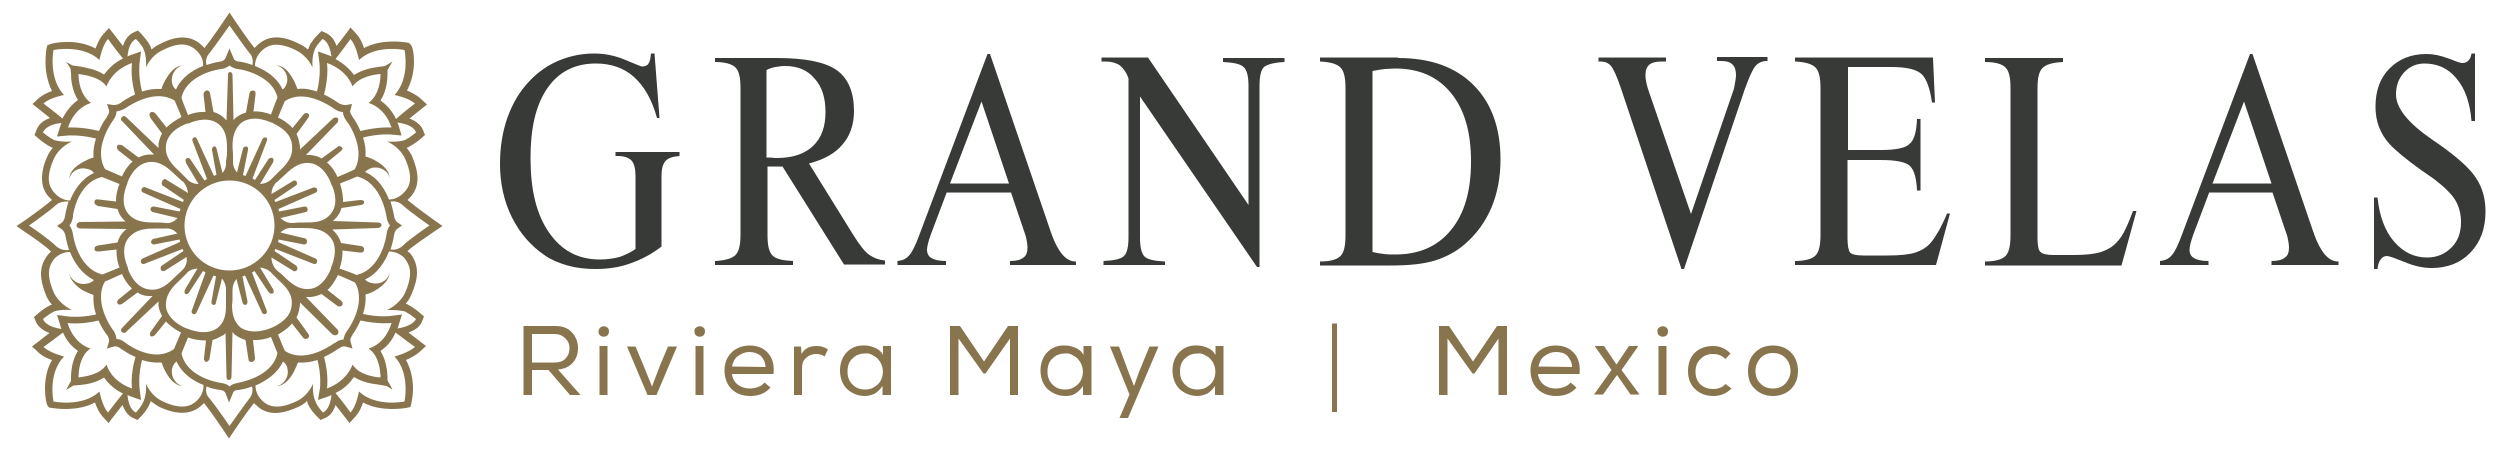 <?xml version="1.0" encoding="utf-8"?>
<!-- Generator: Adobe Illustrator 26.1.0, SVG Export Plug-In . SVG Version: 6.00 Build 0)  -->
<svg version="1.1" id="Layer_1" xmlns="http://www.w3.org/2000/svg" xmlns:xlink="http://www.w3.org/1999/xlink" x="0px" y="0px"
	 viewBox="0 0 500 90.9" style="enable-background:new 0 0 500 90.9;" xml:space="preserve">
<style type="text/css">
	.st0{fill:#373A36;}
	.st1{fill:#89754D;}
	.st2{fill:#89754D;stroke:#89754D;stroke-miterlimit:10;}
</style>
<g>
	<g>
		<g>
			<path class="st0" d="M127.1,49.8V35.1c0-1.4-0.3-2.4-0.8-3c-0.6-0.6-1.5-0.9-2.8-0.9h-0.4v-0.8h12.8v0.8c-1.3,0.1-2.3,0.4-2.8,1
				c-0.5,0.6-0.8,1.5-0.8,2.9v14.2c-1.9,1.5-4,2.6-6.3,3.4c-2.2,0.8-4.5,1.1-6.9,1.1c-2,0-3.8-0.2-5.6-0.7c-1.7-0.5-3.2-1.1-4.5-2
				c-2.8-1.9-5-4.4-6.6-7.6c-1.6-3.2-2.4-6.8-2.4-10.7c0-3.4,0.5-6.5,1.5-9.3c1-2.8,2.4-5.2,4.4-7.3c1.7-1.8,3.7-3.2,5.9-4.1
				c2.2-0.9,4.5-1.4,7-1.4c2.1,0,4.2,0.4,6.3,1.3c2.1,0.9,3.2,1.3,3.3,1.3c0.6,0,1.1-0.2,1.3-0.6c0.3-0.4,0.4-1.1,0.5-2h0.7l1,12.9
				h-0.5c-1-3.7-2.6-6.4-4.6-8.2c-2-1.8-4.6-2.7-7.6-2.7c-4.2,0-7.4,1.6-9.7,4.9c-2.3,3.3-3.4,7.9-3.4,14c0,6.4,1.2,11.3,3.7,14.9
				c2.5,3.6,5.8,5.4,10.2,5.4c1.4,0,2.7-0.2,3.9-0.5C125,51,126.1,50.5,127.1,49.8z"/>
			<path class="st0" d="M156.5,33.3h-3V47c0,2.1,0.3,3.4,1,4.1c0.7,0.7,2,1,4.1,1.1V53H143v-0.8c2-0.1,3.4-0.5,4.1-1.2
				c0.7-0.7,1-2.1,1-4.1V17.6c0-2.1-0.3-3.4-1-4.1c-0.7-0.7-2.1-1.1-4.1-1.1v-0.8h12.3c5.7,0,9.7,0.8,12,2.4
				c2.3,1.6,3.5,4.4,3.5,8.2c0,2.7-0.8,5-2.3,6.7c-1.5,1.8-3.7,3-6.7,3.8l8.8,14.2c1.3,2.1,2.4,3.5,3.3,4.1c0.9,0.6,1.9,1,3.1,1.1
				l0,0.8h-8.2L156.5,33.3z M153.4,31.5c0.1,0,0.4,0,0.6,0c0.7,0.1,1.2,0.1,1.4,0.1c3.1,0,5.5-0.8,7.2-2.4c1.7-1.6,2.5-3.9,2.5-6.8
				c0-2.8-0.7-5.1-2.2-6.7c-1.4-1.7-3.4-2.5-5.9-2.5c-0.7,0-1.3,0.1-1.9,0.2c-0.6,0.1-1.2,0.3-1.8,0.6V31.5z"/>
			<path class="st0" d="M189.3,38.6l-3.1,8.2c-0.3,0.8-0.5,1.5-0.6,1.9c-0.1,0.5-0.2,0.9-0.2,1.2c0,0.8,0.3,1.4,0.9,1.7
				c0.6,0.4,1.6,0.6,2.9,0.6V53h-9.7v-0.8c1-0.1,1.7-0.4,2.3-1.1c0.6-0.6,1.3-2,2.1-4.2l13.6-36.1h0.5l12.2,35.7
				c0,0,0.1,0.1,0.1,0.3c1.3,3.6,2.9,5.5,4.8,5.5h0.1V53H202v-0.8c1.2,0,2.1-0.2,2.7-0.7c0.6-0.4,0.8-1.1,0.8-2.1
				c0-0.4-0.1-0.9-0.2-1.5c-0.1-0.6-0.3-1.2-0.6-2l-2.5-7.4H189.3z M190,36.7h11.8l-5.5-16.4L190,36.7z"/>
			<path class="st0" d="M228,19.3v28.2c0,1.9,0.3,3.2,0.9,3.8c0.6,0.6,2,0.9,4.1,1V53h-12.3v-0.8c2.1-0.1,3.5-0.4,4.1-1
				c0.6-0.6,0.9-1.8,0.9-3.8V15.7c-0.4-1.2-1-2-1.7-2.6c-0.7-0.5-1.7-0.8-2.9-0.8c-0.1,0-0.3,0-0.4,0c-0.2,0-0.3,0-0.4,0v-0.8h9.3
				L249.7,41V17.2c0-1.9-0.3-3.2-1-3.8c-0.6-0.6-2-0.9-4.1-1v-0.8h12.3v0.8c-2.1,0.1-3.5,0.5-4.1,1c-0.6,0.6-0.9,1.8-0.9,3.8v36.2
				h-0.5L228,19.3z"/>
			<path class="st0" d="M279.6,11.6c6.5,0,11.5,1.8,15.1,5.4c3.6,3.6,5.4,8.6,5.4,14.9c0,3.5-0.6,6.7-1.8,9.6
				c-1.2,2.8-2.9,5.2-5.3,7.3c-1.7,1.5-3.8,2.6-6,3.3c-2.3,0.7-5.2,1-8.8,1H264v-0.8c2.1,0,3.4-0.4,4.1-1.1c0.7-0.7,1-2.1,1-4.1
				V17.6c0-2-0.3-3.4-1-4.1c-0.7-0.7-2-1.1-4.1-1.2v-0.8H279.6z M274.5,14.2v36.2c0.8,0.2,1.5,0.3,2.3,0.4c0.7,0.1,1.5,0.1,2.2,0.1
				c4.8,0,8.5-1.6,11.2-4.9c2.7-3.3,4-7.8,4-13.7s-1.3-10.4-4-13.7c-2.7-3.3-6.4-4.9-11.2-4.9c-0.6,0-1.3,0.1-2,0.1
				C276.2,13.9,275.4,14,274.5,14.2z"/>
		</g>
	</g>
	<g>
		<g>
			<path class="st0" d="M336.8,53.8h-0.5l-12.1-36.1c-0.8-2.4-1.5-3.9-2-4.5c-0.5-0.6-1.2-0.9-2.1-0.9h-0.4v-0.8h13.5v0.8h-0.8
				c-1.2,0-2,0.2-2.5,0.6c-0.5,0.4-0.8,1.1-0.8,2c0,0.4,0,0.8,0.1,1.3c0.1,0.5,0.2,1,0.4,1.6l8.6,25l8.4-24.5
				c0.2-0.5,0.3-1.1,0.4-1.7c0.1-0.6,0.2-1.1,0.2-1.5c0-1-0.2-1.7-0.7-2.2c-0.5-0.5-1.2-0.7-2.3-0.7c-0.1,0-0.2,0-0.4,0
				c-0.2,0-0.3,0-0.4,0v-0.8h10.1v0.8h-0.1c-0.9,0-1.7,0.3-2.3,1c-0.6,0.7-1.3,2.3-2.2,4.8L336.8,53.8z"/>
			<path class="st0" d="M386.6,11.6l0.4,8.9h-0.6c-0.4-2.8-1.1-4.7-2-5.6c-1-1-3-1.5-6.2-1.5h-8.6V30h6.6c3,0,5-0.4,5.8-1.3
				c0.9-0.8,1.3-2.5,1.4-4.9h0.7v14.3h-0.7c-0.1-2.5-0.6-4.1-1.4-4.9c-0.8-0.8-2.8-1.2-5.9-1.2h-6.6v15.6c0,1.5,0.2,2.5,0.5,2.9
				c0.4,0.4,1.3,0.6,2.7,0.6h4.7c2.6,0,4.5-0.2,5.7-0.6c1.2-0.4,2.2-1,3-1.9c0.6-0.7,1.1-1.5,1.7-2.5c0.5-1,1.1-2.1,1.6-3.4h0.6
				L387.2,53H359v-0.8c2,0,3.4-0.4,4.1-1.1c0.7-0.7,1-2.1,1-4.1V17.6c0-2-0.3-3.4-1-4.1c-0.7-0.7-2-1.1-4.1-1.2v-0.8H386.6z"/>
			<path class="st0" d="M402.1,17.6c0-2.1-0.3-3.4-1-4.1c-0.7-0.7-2-1.1-4.1-1.1v-0.8h15.6v0.8c-2.1,0.1-3.4,0.5-4.1,1.2
				c-0.7,0.7-1,2-1,4.1v29.9c0,1.5,0.2,2.5,0.6,2.8c0.4,0.4,1.3,0.6,2.7,0.6h3.8c2.5,0,4.3-0.2,5.6-0.6c1.2-0.4,2.3-1,3.1-1.9
				c0.7-0.7,1.3-1.6,1.8-2.7c0.5-1,1-2.3,1.5-3.6h0.7l-3,10.9H397v-0.8c2,0,3.4-0.4,4.1-1.1c0.7-0.7,1-2.1,1-4.1V17.6z"/>
			<path class="st0" d="M441.8,38.6l-3.1,8.2c-0.3,0.8-0.5,1.5-0.6,1.9c-0.1,0.5-0.2,0.9-0.2,1.2c0,0.8,0.3,1.4,0.9,1.7
				c0.6,0.4,1.6,0.6,2.9,0.6V53H432v-0.8c1-0.1,1.7-0.4,2.3-1.1c0.6-0.6,1.3-2,2.1-4.2l13.6-36.1h0.5l12.2,35.7c0,0,0.1,0.1,0.1,0.3
				c1.3,3.6,2.9,5.5,4.8,5.5h0.1V53h-13.4v-0.8c1.2,0,2.1-0.2,2.7-0.7c0.6-0.4,0.8-1.1,0.8-2.1c0-0.4-0.1-0.9-0.2-1.5
				c-0.1-0.6-0.3-1.2-0.6-2l-2.5-7.4H441.8z M442.5,36.7h11.8l-5.5-16.4L442.5,36.7z"/>
			<path class="st0" d="M475.5,53.8l-0.7,0V39.5h0.7c0.4,3.8,1.5,6.7,3.3,8.8c1.8,2.1,4,3.2,6.6,3.2c2,0,3.6-0.7,4.9-2
				s1.9-3,1.9-5.1c0-1.6-0.4-3.1-1.1-4.3c-0.7-1.2-2.2-2.7-4.3-4.3c-0.6-0.4-1.4-1-2.6-1.8c-2.9-2.1-5-3.8-6.3-5.2
				c-0.9-1-1.6-2.1-2.1-3.4c-0.5-1.3-0.7-2.7-0.7-4.1c0-3.1,0.9-5.7,2.8-7.6c1.9-1.9,4.3-2.9,7.4-2.9c1.4,0,2.8,0.3,4.4,0.9
				c1.5,0.6,2.4,0.9,2.7,0.9c0.5,0,0.9-0.1,1.3-0.5c0.3-0.3,0.5-0.8,0.6-1.4h0.7v13.5h-0.7c-0.3-3.7-1.3-6.5-3-8.5
				c-1.6-2-3.8-3-6.4-3c-1.6,0-3,0.6-4.1,1.8c-1.1,1.2-1.6,2.7-1.6,4.4c0,2.7,2.4,5.7,7.2,9c0.7,0.5,1.2,0.8,1.6,1.1
				c3.5,2.5,6,4.7,7.2,6.6c1.3,1.9,1.9,4.2,1.9,6.7c0,3.4-1,6.1-3,8.2c-2,2.1-4.6,3.1-7.8,3.1c-1.7,0-3.5-0.4-5.4-1.2
				c-2-0.8-3.1-1.2-3.5-1.2c-0.5,0-0.9,0.2-1.2,0.6C475.7,52.4,475.6,53,475.5,53.8z"/>
		</g>
	</g>
</g>
<path class="st1" d="M86.7,46.4l1.8-1.2L86.8,44c0,0-3.8-2.7-5.3-4l0,0c0.1-0.1,0.3-0.3,0.4-0.4c1.1-1.1,1.6-2.4,1.6-3.9
	c0-1.3-0.4-2.8-1.1-4.5c-0.3-0.6-0.7-1.2-1.1-1.7c0.1,0,0.1,0,0.2,0l0.1,0l0.1-0.1c1.2-0.6,2.4-1.6,2.5-1.7l0.8-0.7l-0.4-1
	c-0.4-1-1.4-1.8-2.7-2.3l3.5-2.8L84,19.6c-0.7-0.6-1.7-1.1-2.6-1.5c1-1.9,1.4-4,1.4-5.8c0-1.7-0.3-3.1-0.7-3.4l-0.3-0.3l-0.4-0.1
	c-0.3,0-4.8-0.9-8.6,1.1c-0.3-1-0.8-2-1.5-2.8l-1.2-1.3L69,7l-1.7,2.2c-0.4-1.3-1.2-2.2-2.1-2.6l-0.9-0.4l-0.7,0.7
	c-0.2,0.2-1.4,1.4-1.8,2.5c0,0.1-0.1,0.3-0.2,0.5C61,9.4,60.4,9,59.7,8.7c-3.6-1.8-6.3-1.6-8.4,0.5c-0.1,0.1-0.3,0.3-0.4,0.4
	c-1.3-1.6-3.8-5.3-3.8-5.3l-1.2-1.8l-1.2,1.8c0,0-2.5,3.7-3.8,5.3c-0.1-0.1-0.3-0.3-0.4-0.4c-2.1-2.1-4.9-2.3-8.5-0.4
	c-0.7,0.3-1.2,0.7-1.7,1.1c-0.1-0.2-0.1-0.4-0.2-0.6c-0.4-1-1.6-2.2-1.8-2.5l-0.7-0.7l-0.9,0.4c-0.9,0.4-1.7,1.3-2.1,2.7l-2.8-3.6
	l-1.2,1.3c-0.7,0.8-1.1,1.8-1.5,2.8c-3.8-2.1-8.6-1.1-8.9-0.9L9.5,9L9.3,9.7c0,0.1-0.2,1.2-0.2,2.7c0,1.7,0.3,3.8,1.3,5.8
	c-0.9,0.3-1.9,0.8-2.6,1.4l-1.3,1.2l3.5,2.8c-1.4,0.5-2.3,1.3-2.7,2.4l-0.4,1l0.8,0.7c0.1,0.1,1.4,1.2,2.5,1.7l0.1,0.1l0.1,0
	c0.1,0,0.1,0,0.2,0c-0.4,0.5-0.8,1-1.1,1.7c-0.8,1.7-1.1,3.2-1.1,4.5c0,1.5,0.5,2.9,1.6,3.9c0.1,0.1,0.3,0.3,0.4,0.4l0,0
	c-1.5,1.3-5.3,4-5.3,4l-1.8,1.2L5,46.4c1.1,0.7,4,2.7,5.2,3.9v0c-0.1,0.1-0.2,0.2-0.3,0.3l-0.1,0.1l-0.1,0.1c-1,1.2-1.5,2.5-1.5,4
	c0,1.3,0.4,2.8,1.1,4.5c0.3,0.6,0.7,1.2,1.1,1.7c-0.1,0-0.2,0-0.3,0l-0.1,0L10.1,61c-1.2,0.6-2.4,1.6-2.5,1.7l-0.8,0.7l0.4,1
	c0.5,1.1,1.6,1.8,2.7,2.2l-3.5,2.7l1.3,1.2c0.7,0.7,1.8,1.2,2.7,1.5c-1.1,1.9-1.4,4-1.4,5.7c0,1.8,0.3,3.1,0.5,3.4l0.3,0.4l0.6,0.1
	c0.2,0,4.8,0.9,8.6-1.1c0.3,0.9,0.8,2,1.5,2.8l1.2,1.3l2.8-3.6c0.5,1.3,1.2,2.2,2.1,2.6l0.9,0.4l0.7-0.7c0.2-0.2,1.4-1.5,1.8-2.7
	c0.1-0.1,0.1-0.2,0.1-0.4c0.5,0.4,1.1,0.8,1.8,1.2c3.7,1.7,6.5,1.5,8.5-0.4c0.1-0.1,0.3-0.3,0.4-0.4c1.3,1.6,3.8,5.3,3.8,5.3
	l1.2,1.8l1.2-1.8c0,0,2.5-3.7,3.8-5.3c0.1,0.2,0.2,0.3,0.4,0.4c2,2,4.7,2.1,8.4,0.4c0.7-0.3,1.3-0.7,1.8-1.2c0,0.1,0.1,0.2,0.1,0.4
	c0.5,1.3,1.7,2.5,1.9,2.7l0.7,0.7l0.9-0.4c1-0.4,1.7-1.3,2.1-2.6l2.8,3.6l1.2-1.3c0.7-0.8,1.2-1.8,1.5-2.8c3.8,2,8.3,1.1,8.6,1.1
	l0.9-0.2l0.2-0.9c0-0.1,0.3-1.2,0.3-2.7c0-1.7-0.3-3.8-1.4-5.8c0.9-0.4,1.9-0.9,2.7-1.6l1.3-1.2l-3.5-2.7c1.4-0.5,2.3-1.2,2.7-2.2
	l0.4-1l-0.8-0.7c-0.1-0.1-1.4-1.2-2.5-1.7l-0.1-0.1l-0.1,0c-0.1,0-0.2,0-0.2,0c0.4-0.5,0.8-1,1.1-1.7c0.8-1.8,1.2-3.3,1.2-4.6
	c0-1.5-0.5-2.8-1.5-4l-0.1,0l0,0c-0.1-0.1-0.2-0.2-0.3-0.3l0,0C82.7,49.1,85.7,47.1,86.7,46.4 M83.2,26.5c0,0-1.2,1-2.2,1.5
	c-1.5,0.5-3.6,0.3-3.6,0.3s2.4,0.9,3.6,3.4c1.7,3.8,1,5.6-0.2,6.8c-1,1-2,1.4-3,1.4c-0.8-2-2.2-4.4-4.8-5.5c0.3-0.3,0.7-0.6,1.3-0.8
	c2-0.5,3.6,1,3.6,2c0,0,0.3-1.7-2.7-3.4c-0.6-0.4-1.4-0.7-2.1-0.9c0.1-1.4-0.1-2.7-0.5-3.8c3.2-0.8,5.5-0.6,5.5-0.6l2.2,0.2L79.7,25
	c-0.1-0.1-0.1-0.3-0.2-0.5C80.8,24.7,82.7,25.1,83.2,26.5 M76.1,75.5c-1.2-0.1-4.3-0.5-5.6-2.6c0,0-0.9,3.2-5.1,4.8
	c0,0,0.4-2.8-0.6-6.3c1.3-0.6,2.4-1.3,2.9-1.7l0.1,0l0,0c0.7-0.6,1.2-0.4,1.3-0.4l1.4,0.4l-0.4-1.4c0,0-0.2-0.5,0.4-1.3c0,0,0,0,0,0
	l0-0.1v0c0.4-0.5,1-1.5,1.6-2.8c3.6,0.8,6.2,0.5,6.2,0.5c-1.3,4.4-4.6,5.1-4.6,5.1C75.8,71.1,76.1,74.2,76.1,75.5 M26.4,77.7
	c-4.3-1.5-5.1-4.8-5.1-4.8c-1.3,2.1-4.4,2.4-5.6,2.6c0-1.4,0.3-4.4,2.4-5.8c0,0-3.2-0.7-4.6-5.1c0,0,2.6,0.4,6.2-0.5
	c0.6,1.4,1.3,2.4,1.7,2.9c0.5,0.6,0.4,1.3,0.4,1.3l-0.4,1.4l1.4-0.4c0,0,0.6-0.2,1.3,0.4l0,0l0,0c0.6,0.4,1.6,1.1,3,1.7
	C26,75,26.4,77.7,26.4,77.7 M15.7,14.8c1.2,0.2,4.2,0.5,5.6,2.5c0,0,0.9-3.2,5.1-4.7c0,0-0.4,2.6,0.6,6.3c-1.3,0.6-2.4,1.3-2.9,1.7
	l0,0l0,0c0,0,0,0,0,0c-0.7,0.5-1.5,0.4-1.5,0.4l-1.2-0.2l0.4,1.2c0,0,0.2,0.5-0.4,1.3c0,0,0,0,0,0l0,0.1v0c-0.4,0.5-1.1,1.5-1.6,2.8
	c-3.6-0.9-6.2-0.7-6.2-0.7c1.4-4.2,4.6-4.9,4.6-4.9C16,19,15.7,16.1,15.7,14.8 M45.2,32.2c0.1,1-0.2,1.8-0.7,2.4l-1.2-4.9
	c-0.1-0.5-0.4-0.4-0.5-0.4c-0.4,0.1-0.4,0.4-0.4,0.7l0.9,5c-0.2,0-0.4,0.1-0.5,0.2l-3.4-7.4c-0.2-0.4-0.4-0.4-0.6-0.3
	c-0.3,0.1-0.4,0.4-0.3,0.7l2.9,7.6c-0.2,0.1-0.3,0.2-0.5,0.3l-2.8-4.2c-0.2-0.3-0.5-0.4-0.8-0.2c-0.3,0.2-0.2,0.5-0.1,0.8l0,0.1h0
	l2.5,4.2c-1,0-1.8-0.4-2.4-1.1L36,34.4c-1.5-1.4-3.1-2.9-2.8-5.4c0.4-3.1,4.2-4.3,4.3-4.3h0.1l0.1,0c0,0,3.6-1.8,6,0.1
	c1.9,1.6,1.7,4,1.7,6.1L45.2,32.2L45.2,32.2z M32.5,37.1c0,0,2.3,1.5,4.3,2.9c-0.1,0.1-0.2,0.3-0.2,0.4l-7.7-3c0,0-0.4,0-0.6,0.4
	c-0.1,0.4,0.2,0.7,0.3,0.7l7.5,3.3C36,42,36,42.2,35.9,42.3l-5.1-1c-0.2,0-0.6,0-0.7,0.5c0,0.4,0.4,0.6,0.4,0.6l5,1.2
	c-0.7,0.8-1.5,1.1-2.4,1c-0.7-0.1-1.4-0.1-2.1-0.1c-2,0-4-0.1-5.4-1.8c-1.9-2.4-0.1-6-0.1-6.1l0-0.1l0,0c0-0.1,1.3-3.8,4.4-4.1
	c2.3-0.2,3.8,1.3,5.3,2.7l1.3,1.2l0-0.1c0.7,0.7,1,1.6,1.1,2.4l-4.4-2.7c-0.1-0.1-0.4-0.2-0.7,0.2C32.2,36.7,32.4,36.9,32.5,37.1
	 M36.5,54l-1.3,1.2c-1.5,1.5-3,3-5.3,2.7c-3.1-0.3-4.3-4.1-4.3-4.1l0-0.1l0-0.1c0,0-1.8-3.7,0.1-6c1.6-1.9,3.7-1.9,5.8-1.9l1.6,0h0
	c0.9-0.1,1.7,0.3,2.4,1l-4.9,1.1c-0.2,0.1-0.4,0.4-0.4,0.6c0,0.3,0.3,0.5,0.6,0.5l5.1-1c0.1,0.2,0.1,0.3,0.1,0.5l-7.5,3.3
	c0,0-0.5,0.3-0.3,0.8c0.2,0.4,0.6,0.3,0.6,0.3l7.7-3c0.1,0.1,0.1,0.3,0.2,0.4l-4.3,2.9c-0.2,0.1-0.4,0.5-0.2,0.9
	c0.2,0.3,0.7,0.2,0.7,0.2l4.4-2.8C37.5,52.3,37.2,53.3,36.5,54L36.5,54z M33.3,25.5l-2.2-2.8c-0.2-0.2-0.7-0.5-1-0.2
	c-0.4,0.3-0.1,0.9,0,1.1l0,0l2.3,3.1c-0.3,0.6-0.6,1.3-0.7,2.1c0,0.2,0,0.4,0,0.6c0,0.1,0,0.2,0,0.2l-6.5-6.2
	c-0.1-0.1-0.3-0.2-0.4-0.2c-0.1,0-0.3,0.1-0.4,0.2c-0.1,0.1-0.2,0.3-0.2,0.4c0,0.2,0,0.3,0.2,0.4l6.4,6.7c-0.4,0-0.7,0-1.1,0
	c-0.8,0.1-1.4,0.3-2,0.6l-3.2-2.4c-0.2-0.1-0.8-0.3-1,0c-0.3,0.4,0,0.8,0.2,1l2.8,2.2c-1.1,1-1.8,2.2-2.1,3
	c-1.8-0.8-3.3-1.4-3.4-1.5c-0.6-1-0.8-2.1-0.8-3.1c0-3,1.8-5.8,2.4-6.6l0,0v0c0.5-0.7,0.7-1.3,0.7-1.8c0.5-0.1,1.2-0.3,1.7-0.6l0,0
	c1-0.7,6-4,9.9-1.6c0.1,0.1,0.7,1.6,1.4,3.3C35.4,23.9,34.3,24.5,33.3,25.5 M20.4,35.4c0.2,0.1,1.7,0.7,3.5,1.4
	c-0.3,0.7-0.7,2-0.7,3.3c0,0.1,0,0.1,0,0.2l-3.4-0.4c-0.5-0.1-0.9,0-0.9,0.5c-0.1,0.5,0.5,0.7,0.7,0.8l3.9,0.6
	c0.2,0.7,0.5,1.3,1,1.9c0.2,0.2,0.4,0.4,0.6,0.6l-9,0.1l0,0c-0.5,0-0.8,0.3-0.8,0.7c0,0.3,0.3,0.6,0.8,0.6l9.2,0.1
	c-0.3,0.3-0.6,0.5-0.9,0.9c-0.5,0.6-0.7,1.2-0.9,1.8l-3.9,0.6h0h0l0,0c-0.4,0.1-0.7,0.2-0.7,0.7c0,0.5,0.5,0.5,0.9,0.5l3.5-0.4
	c0,0.2,0,0.3,0,0.4c0,1.3,0.3,2.5,0.6,3.2c-1.7,0.7-3.2,1.3-3.4,1.4c-5-1.2-5.9-7.9-5.9-8c-0.1-0.8-0.4-1.4-0.7-1.8
	c0.3-0.4,0.6-1,0.7-1.8C14.5,43.3,15.4,36.5,20.4,35.4 M25,68.5c-0.6-0.5-1.2-0.7-1.7-0.7c-0.1-0.5-0.2-1.2-0.7-1.8
	c-0.6-0.8-2.4-3.6-2.4-6.6c0-1.1,0.2-2.1,0.8-3.1c0.2-0.1,1.7-0.7,3.4-1.5c0.3,0.7,0.9,1.9,2,2.9l-2.6,2.1c-0.2,0.1-0.6,0.6-0.2,1
	c0.2,0.2,0.6,0.1,0.8,0l3.1-2.3c0.6,0.4,1.4,0.7,2.2,0.7c0.3,0,0.5,0,0.8,0l-6.1,6.4v0c-0.1,0.1-0.4,0.5,0,0.8
	c0.2,0.2,0.5,0.3,0.8,0l6.5-6.1c0,0.1,0,0.3,0,0.3c0,0.2,0,0.4,0,0.6c0.1,0.7,0.4,1.4,0.7,2l-2.3,3.2c0,0,0,0,0-0.1l0,0.1l0,0
	c-0.1,0.2-0.2,0.6,0,0.8c0.3,0.2,0.7,0,0.9-0.2l2.2-2.7c1,1.1,2.2,1.8,3,2.2c-0.7,1.7-1.3,3.1-1.4,3.3C31.1,72.5,26.3,69.5,25,68.5
	L25,68.5z M33.2,61.4c-0.2-2.5,1.3-4,2.8-5.4l1.2-1.2l0,0l0,0c0.6-0.8,1.4-1,2.3-1.1L37,57.9c-0.1,0.3-0.2,0.7,0.1,0.9
	c0.2,0.1,0.5,0,0.7-0.3l2.8-4.3c0.2,0.1,0.3,0.2,0.5,0.3L38.4,62c-0.2,0.4,0,0.7,0.2,0.8c0.3,0.1,0.6,0,0.7-0.3l3.4-7.4
	c0.2,0.1,0.4,0.1,0.5,0.2l-0.9,5c-0.1,0.4,0.1,0.6,0.4,0.7c0.3,0,0.5-0.2,0.5-0.5l1.2-4.8c0.4,0.5,0.8,1.3,0.8,2.2
	c0,0.1,0,0.2,0,0.3v0l0,1.3c0,0.5,0,1,0,1.5c0,1.7-0.2,3.4-1.7,4.6c-2.5,1.8-6,0.1-6.1,0.1h0l0,0C37.4,65.8,33.6,64.3,33.2,61.4
	 M36.9,45.1c0-4.9,4-9,9-9c5.1,0,9,4.1,9,9c0,4.9-4,9-9,9C40.9,54.1,36.9,50.1,36.9,45.1 M65.4,12.6c4.2,1.5,5.1,4.7,5.1,4.7
	c1.4-2,4.4-2.4,5.6-2.5c0,1.4-0.3,4.2-2.4,5.8c0,0,3.2,0.7,4.6,4.9c0,0-2.6-0.2-6.2,0.7c-0.6-1.3-1.2-2.4-1.6-2.8c0,0,0,0,0,0l0-0.1
	c0,0,0,0,0,0C69.9,22.5,70,22,70.1,22l0.3-1.2L69.2,21c0,0-0.7,0.1-1.5-0.4c-0.6-0.4-1.6-1.1-2.9-1.7C65.8,15.2,65.4,12.6,65.4,12.6
	 M66.9,21.8c0.6,0.4,1.2,0.6,1.7,0.6c0,0.5,0.2,1.1,0.7,1.8l0,0l0,0c0.6,0.7,2.4,3.6,2.4,6.6c0,1.1-0.2,2.1-0.8,3.1
	c-0.2,0.1-1.7,0.8-3.4,1.5c-0.3-0.7-1-2-2.1-2.9l2.9-2.4c0.3-0.3,0.2-0.6,0-0.7c-0.3-0.2-0.6-0.3-0.8,0l-3.2,2.3
	c-0.6-0.4-1.3-0.6-2.2-0.7c-0.3,0-0.6,0-0.9,0l6.3-6.5c0.1-0.1,0.3-0.7,0-0.9c-0.2-0.2-0.7-0.1-0.9,0.1L60,29.9c0-0.1,0-0.1,0-0.2
	c0-0.3,0-0.6-0.1-0.9c-0.1-0.7-0.3-1.4-0.6-2l2.4-3.3c0.2-0.4,0.2-0.6-0.1-0.8c-0.3-0.2-0.7-0.1-0.9,0.2v0l-2.2,2.7
	c-1-1.1-2.2-1.8-2.9-2.1c0.7-1.7,1.3-3.2,1.4-3.3C60.7,17.8,65.5,20.8,66.9,21.8 M54.3,51.5l4.4,2.7c0.1,0.1,0.5,0.1,0.7-0.2
	c0.2-0.4,0-0.8-0.2-0.9l-4.3-2.9c0.1-0.1,0.1-0.3,0.2-0.4l7.7,3c0,0,0.5,0.1,0.6-0.4c0.2-0.4-0.3-0.7-0.3-0.7l-7.5-3.3
	c0.1-0.2,0.1-0.4,0.1-0.5l5.1,1c0.4,0,0.6-0.2,0.6-0.6c0-0.2-0.1-0.5-0.3-0.6l-5-1.2c0.6-0.6,1.4-1,2.5-0.9l1.6,0
	c2.1,0,4.3,0,5.9,1.9c1.9,2.3,0.1,6,0.1,6l0,0.1l0,0.1c0,0-1.3,3.8-4.3,4.1c-2.3,0.2-3.9-1.3-5.3-2.7L55.3,54l0,0
	C54.7,53.4,54.3,52.5,54.3,51.5 M66.2,42.7c-1.4,1.8-3.4,1.8-5.4,1.8c-0.7,0-1.4,0-2.1,0.1c-1.1,0.1-2-0.4-2.6-1l5.1-1.2
	c0.2,0,0.4-0.3,0.3-0.7c-0.1-0.4-0.4-0.4-0.6-0.4l-5.1,1c0-0.2-0.1-0.4-0.1-0.5l7.5-3.3c0,0,0.4-0.3,0.2-0.7
	c-0.2-0.4-0.7-0.3-0.7-0.3l-7.6,2.9c-0.1-0.1-0.2-0.3-0.2-0.4c2.1-1.4,4.3-2.9,4.3-2.9c0.2-0.1,0.3-0.5,0.1-0.8
	c-0.2-0.3-0.6-0.2-0.7-0.1l-4.3,2.6c0-1,0.4-1.7,1-2.4l0,0.1l1.3-1.2c1.5-1.4,3-2.9,5.3-2.7c3,0.3,4.3,4,4.3,4.1l0,0l0,0.1
	C66.3,36.7,68.1,40.4,66.2,42.7 M58.4,29c0.3,2.5-1.2,4-2.7,5.4c0,0-1.2,1.2-1.2,1.2c-0.7,0.8-1.5,1.1-2.4,1.2c0,0,0,0-0.1,0
	l2.6-4.3c0.2-0.4,0.1-0.8-0.1-0.9c-0.3-0.1-0.6,0-0.8,0.2L51,36c-0.2-0.1-0.3-0.2-0.5-0.3l2.9-7.6c0.1-0.3,0-0.5-0.2-0.6
	c-0.3-0.1-0.6,0.1-0.7,0.3l-3.4,7.4c-0.2-0.1-0.4-0.1-0.5-0.2l1-5c0.1-0.5-0.1-0.7-0.4-0.7c-0.2,0-0.4,0-0.6,0.4l-1.2,4.8
	c-0.5-0.6-0.8-1.3-0.8-2.1c0-0.1,0-0.2,0-0.3v0l0-1.3c0-0.5-0.1-1-0.1-1.5c0-1.7,0.3-3.4,1.7-4.7c2.5-1.9,6-0.1,6-0.1l0.1,0h0.1
	C54.4,24.7,58.2,25.9,58.4,29 M46.5,59.6l0-1.3v0c0-0.1,0-0.2,0-0.3c0-0.9,0.3-1.6,0.8-2.2l1.2,4.7c0.1,0.3,0.3,0.5,0.6,0.5
	c0.3-0.1,0.4-0.4,0.4-0.7l-1-5c0.2-0.1,0.3-0.1,0.5-0.2l3.4,7.4c0.1,0.3,0.5,0.4,0.7,0.3c0.2-0.1,0.4-0.3,0.2-0.8l-2.9-7.5
	c0.2-0.1,0.4-0.2,0.5-0.3l2.8,4.2c0.3,0.3,0.5,0.4,0.8,0.3c0.3-0.1,0.3-0.5,0.1-0.9l-2.6-4.3c0.8,0.1,1.7,0.4,2.4,1.2l1.2,1.2
	c1.5,1.4,3.1,2.9,2.7,5.4c-0.3,2.9-4.1,4.3-4.1,4.3l0,0h0c0,0-3.6,1.6-6.1-0.1c-1.4-1.2-1.7-2.9-1.7-4.6
	C46.5,60.5,46.5,60,46.5,59.6 M58.4,64.7l2.2,2.8c0.1,0.2,0.5,0.4,0.9,0.2c0.5-0.3,0.3-0.8,0.1-1l-2.3-3.2c0.3-0.6,0.5-1.2,0.6-2
	c0.1-0.3,0.1-0.7,0.1-1l6.5,6.4c0.2,0.1,0.6,0.3,1,0c0.2-0.2,0.3-0.7,0-1l-6.3-6.5c0.3,0,0.6,0,1,0c0.8-0.1,1.4-0.3,2.1-0.6l3.2,2.4
	c0.1,0.1,0.6,0.2,0.9-0.1c0.3-0.4,0-0.8-0.1-0.9l-2.8-2.2c1.1-1,1.7-2.3,2.1-3c1.7,0.7,3.2,1.4,3.4,1.5c0.6,1,0.8,2.1,0.8,3.1
	c0,3-1.8,5.8-2.4,6.6l0,0l0,0c-0.5,0.7-0.6,1.2-0.7,1.7c-0.5,0-1.1,0.2-1.7,0.7h0l-0.1,0c0,0,0,0,0,0c-1.4,1-6.2,4-9.9,1.6
	c-0.1-0.1-0.7-1.6-1.4-3.3C56.3,66.5,57.5,65.8,58.4,64.7 M71.3,55c-0.1-0.1-1.7-0.7-3.4-1.3c0.3-0.8,0.6-2,0.6-3.3
	c0-0.1,0-0.2,0-0.3l3.4,0.4c0.5,0.1,0.9-0.1,0.9-0.5c0.1-0.5-0.3-0.8-0.7-0.8l-3.9-0.6c-0.2-0.7-0.5-1.3-1-1.9
	c-0.2-0.3-0.5-0.5-0.7-0.8l9.1-0.3c0.2,0,0.7-0.2,0.7-0.6c0-0.4-0.5-0.5-0.7-0.5l-9-0.3c0.2-0.2,0.4-0.4,0.7-0.7
	c0.5-0.6,0.8-1.2,1-1.9l3.9-0.6c0.5-0.1,0.7-0.3,0.6-0.7C72.8,40.1,72.4,40,72,40l-3.4,0.4c0-0.1,0-0.2,0-0.4c0-1.3-0.4-2.6-0.6-3.3
	c1.7-0.7,3.3-1.3,3.4-1.4c5,1.2,5.9,8,5.9,8c0.1,0.8,0.4,1.4,0.7,1.8c-0.3,0.4-0.6,0.9-0.7,1.8C77.3,47,76.4,53.8,71.3,55 M74,32.2
	l0.1,0L74,32.2C74.1,32.2,74.1,32.2,74,32.2 M70.1,7.8c1.2,1.4,1.7,4.2,1.7,4.2c3.4-3.2,9.1-2,9.1-2s1.2,5.6-2,9
	c0,0,2.7,0.5,4.1,1.7c0,0-2.5,1.9-3.8,3.1c-0.9-1.9-2.1-3-3.1-3.7c1.3-2,1.4-4.4,1.4-5.3V14c0.6-1,1-1.7,1-1.7s-0.6,0.4-1.5,0.9
	l-1.4,0.2c-1,0.1-3.1,0.5-4.8,1.6c-0.7-1-1.9-2.2-3.7-3.2C68.3,10.3,70.1,7.8,70.1,7.8 M52.3,10.2c1.2-1.2,3.1-2,6.8-0.2
	c2.5,1.2,3.4,3.5,3.4,3.5s-0.2-2.2,0.5-3.7c0.3-0.8,1.5-2,1.5-2c1.2,0.5,1.6,2.3,1.8,3.5c-0.1-0.1-0.3-0.1-0.4-0.2l-2.3-0.8l0.3,2.4
	c0,0,0.3,2.4-0.5,5.6c-1.2-0.4-2.5-0.7-3.9-0.5c-0.3-0.8-0.6-1.5-0.9-2c-1.7-3.1-3.4-2.7-3.4-2.7c1,0,2.6,1.5,2.2,3.4
	c-0.2,0.7-0.5,1.2-0.9,1.4c-1.1-2.5-3.5-3.9-5.5-4.7C51,12.2,51.3,11.2,52.3,10.2 M42,10.5c1.3-1.7,3.9-5.4,3.9-5.4s2.6,3.7,3.9,5.4
	c0.8,0.8,0.8,1.6,0.7,2.5c-1.6-0.6-2.8-0.7-2.8-0.7c-0.8-0.1-1-0.6-1-0.7l-0.8-1.9l-0.8,1.9c0,0.1-0.3,0.6-1,0.7l0,0
	c0,0-1.3,0.2-2.8,0.7C41.1,12.2,41.2,11.3,42,10.5 M44.3,13.8L44.3,13.8c0.7-0.1,1.2-0.4,1.6-0.7c0.4,0.3,0.9,0.6,1.6,0.7
	c1.9,0.2,7.1,1.7,8,5.7c-0.1,0.2-0.7,1.7-1.3,3.4c-0.8-0.3-2.1-0.7-3.5-0.6l0.4-3.4c0.1-0.7-0.3-0.8-0.6-0.8c-0.3,0-0.6,0.3-0.6,0.6
	l0-0.1l-0.7,3.9c-0.7,0.2-1.3,0.5-2,1l0,0l0,0c-0.2,0.2-0.4,0.4-0.5,0.5l-0.2-9c0-0.3-0.2-0.6-0.5-0.6c-0.3,0-0.4,0.3-0.4,0.6
	l-0.3,9.1c-0.2-0.2-0.4-0.5-0.7-0.7l0,0l0,0c-0.6-0.5-1.2-0.8-1.9-1L42,18.6c-0.1-0.4-0.5-0.6-0.7-0.5c-0.4,0.1-0.6,0.5-0.6,0.8v0
	l0.4,3.5c-1.4-0.1-2.8,0.3-3.5,0.6c-0.7-1.7-1.3-3.3-1.3-3.5C37.2,15.5,42.3,14,44.3,13.8 M27.2,7.8c0,0,1.2,1.2,1.5,2
	c0.7,1.5,0.5,3.7,0.5,3.7s0.9-2.4,3.4-3.5c3.7-1.9,5.6-1,6.8,0.2c1,1,1.3,2.1,1.2,3c-2,0.8-4.3,2.2-5.4,4.7
	c-0.4-0.3-0.7-0.7-0.8-1.4c-0.3-1.9,1.2-3.4,2.2-3.4c0,0-1.7-0.3-3.4,2.7c-0.3,0.5-0.7,1.2-0.9,2c-1.3-0.1-2.7,0.1-3.9,0.5
	c-0.8-3.2-0.5-5.5-0.5-5.6l0.3-2.4l-2.3,0.8c-0.2,0.1-0.3,0.1-0.4,0.2C25.6,10.1,26,8.3,27.2,7.8 M8.7,20.7c1.3-1.2,4.1-1.7,4.1-1.7
	c-3.2-3.4-2.1-9-2.1-9s5.8-1.2,9.2,2c0,0,0.5-2.9,1.7-4.2c0,0,1.8,2.5,3,3.9c-1.9,0.9-3,2.2-3.8,3.2c-1.7-1.1-3.8-1.4-4.8-1.6
	l-1.5-0.2c-0.7-0.4-1.3-0.7-1.3-0.7s0.3,0.3,0.9,1.3l0.1,1c0,0.9,0.1,3.3,1.4,5.3c-1,0.7-2.2,1.9-3.1,3.7
	C11.2,22.6,8.7,20.7,8.7,20.7 M10.8,31.7c1.2-2.5,3.6-3.4,3.6-3.4s-2,0.2-3.6-0.3c-1-0.5-2.2-1.5-2.2-1.5c0.5-1.3,2.4-1.8,3.7-1.9
	c-0.1,0.2-0.1,0.3-0.2,0.5l-0.7,2.2l2.2-0.2c0,0,2.3-0.2,5.6,0.6c-0.4,1.2-0.6,2.5-0.5,3.8c-0.8,0.2-1.5,0.6-2.1,0.9
	c-3.1,1.7-2.7,3.4-2.7,3.4c0-1,1.5-2.6,3.6-2c0.6,0.1,1,0.4,1.3,0.8c-2.5,1.1-4,3.5-4.8,5.5c-0.9,0-2-0.4-3-1.4
	C9.7,37.3,9.1,35.5,10.8,31.7 M17.7,32.2C17.7,32.2,17.7,32.2,17.7,32.2l-0.1,0L17.7,32.2z M5.8,45.1c0,0,3.9-2.7,5.4-4.1
	c0.8-0.7,1.7-0.7,2.5-0.7C13.2,42,13,43.2,13,43.2c-0.1,0.9-0.6,1.3-0.6,1.3l-1,0.7l1,0.7c0,0,0.5,0.3,0.7,1.3c0,0,0.2,1.2,0.7,2.8
	c-0.8,0.1-1.6,0-2.5-0.7C9.7,47.7,5.8,45.1,5.8,45.1 M8.6,63.8c0,0,1.2-1,2.2-1.5c1.5-0.5,3.6-0.3,3.6-0.3s-2.4-1-3.6-3.4
	c-1.7-3.9-1-5.6,0.2-7c1-0.9,2-1.2,3-1.2c0.8,2,2.3,4.4,4.8,5.6c-0.3,0.3-0.7,0.6-1.3,0.7c-2,0.5-3.6-1-3.6-2.2c0,0-0.3,1.7,2.7,3.6
	c0.6,0.3,1.3,0.6,2.1,0.9c-0.1,1.3,0.1,2.7,0.5,3.9c-3.2,0.7-5.5,0.4-5.5,0.4l-2.3-0.3l0.7,2.2c0,0.2,0.1,0.4,0.2,0.6
	C11,65.6,9.1,65.1,8.6,63.8 M17.7,58.1l-0.1,0C17.7,58.1,17.7,58.1,17.7,58.1C17.7,58.1,17.7,58.1,17.7,58.1 M21.6,82.5
	c-1.2-1.3-1.7-4.2-1.7-4.2c-3.4,3.2-9.2,2-9.2,2s-1.2-5.6,2.1-9c0,0-2.8-0.7-4.1-1.9c0,0,2.5-1.8,3.9-2.9c0.8,1.9,2,3,3,3.7
	c-1.3,1.9-1.4,4.5-1.4,5.3v0.7c-0.6,1.1-1,1.8-1,1.8s0.6-0.4,1.5-0.9L16,77c1.1-0.1,3.2-0.4,4.8-1.5c0.7,1,1.9,2.3,3.8,3.2
	C23.5,80,21.6,82.5,21.6,82.5 M39.4,80.1c-1.2,1.2-3.1,1.9-6.8,0.2c-2.6-1.2-3.4-3.6-3.4-3.6s0.2,2-0.5,3.6c-0.4,1-1.5,2.2-1.5,2.2
	C26,82,25.6,80.2,25.5,79c0.1,0.1,0.3,0.1,0.4,0.2l2.3,0.8l-0.3-2.4c0,0-0.3-2.5,0.5-5.6c1.2,0.4,2.5,0.6,3.9,0.5
	c0.3,0.8,0.6,1.5,0.9,2c1.7,3,3.4,2.7,3.4,2.7c-1,0-2.5-1.5-2.2-3.4c0.2-0.8,0.5-1.2,0.9-1.5c1.1,2.4,3.3,3.9,5.4,4.7
	C40.7,78.1,40.4,79.1,39.4,80.1 M40.9,80.7L40.9,80.7C40.9,80.8,40.9,80.8,40.9,80.7L40.9,80.7z M49.8,79.8
	c-1.3,1.7-3.9,5.4-3.9,5.4s-2.5-3.7-3.9-5.4c-0.8-0.8-0.9-1.7-0.7-2.5c1,0.4,2,0.6,2.8,0.7c0.8,0.1,1,0.6,1,0.6l0.7,1.9l0.8-1.9
	c0-0.1,0.2-0.6,1-0.6c0.8-0.1,1.8-0.3,2.8-0.7C50.6,78.1,50.5,79,49.8,79.8 M47.5,76.6c-0.7,0.1-1.3,0.4-1.6,0.7
	c-0.4-0.4-0.9-0.6-1.6-0.7c-0.1,0-6.9-0.9-8-5.9c0.1-0.2,0.6-1.6,1.3-3.2c0.8,0.3,2.1,0.6,3.6,0.6l-0.4,3.5l0,0
	c-0.1,0.4,0.2,0.7,0.4,0.8c0.3,0,0.6-0.3,0.7-0.6l0.6-3.8c0.7-0.2,1.3-0.5,2-0.9l0,0l0.1,0c0.2-0.2,0.4-0.3,0.5-0.5l0.2,8.7
	c0,0.5,0.1,0.7,0.5,0.7c0.3,0,0.5-0.3,0.5-0.7l0.2-8.9c0.2,0.3,0.4,0.5,0.7,0.7l0,0l0,0c0.6,0.4,1.2,0.7,1.9,0.9l0.6,3.9
	c0,0.3,0.4,0.6,0.7,0.5c0.4-0.1,0.6-0.4,0.6-0.8L50.6,68c1.5,0.1,2.8-0.3,3.6-0.6c0.7,1.7,1.2,3.1,1.3,3.2
	C54.4,75.6,47.6,76.5,47.5,76.6 M64.6,82.5c0,0-1.2-1.2-1.5-2.2c-0.7-1.5-0.5-3.6-0.5-3.6s-0.8,2.4-3.4,3.6c-3.7,1.7-5.6,1-6.8-0.2
	c-1-1-1.3-2.1-1.3-3c2.1-0.9,4.4-2.4,5.5-4.8c0.4,0.3,0.8,0.7,0.9,1.5c0.4,1.9-1.2,3.4-2.2,3.4c0,0,1.7,0.3,3.4-2.7
	c0.3-0.6,0.6-1.3,0.9-2c1.3,0.1,2.7-0.1,3.9-0.5c0.8,3.1,0.5,5.6,0.5,5.6L63.6,80l2.3-0.8c0.1-0.1,0.3-0.1,0.4-0.2
	C66.2,80.2,65.7,82,64.6,82.5 M83,69.4c-1.4,1.2-4.1,1.9-4.1,1.9c3.2,3.4,2,9,2,9s-5.7,1.2-9.1-2c0,0-0.5,2.9-1.7,4.2
	c0,0-1.8-2.5-3-3.9c1.9-0.9,3-2.2,3.7-3.2c1.7,1.1,3.8,1.4,4.8,1.5l1.7,0.3c0.7,0.4,1.2,0.7,1.2,0.7s-0.4-0.8-1-1.8v-0.6
	c0-0.9-0.2-3.4-1.4-5.3c1-0.7,2.2-1.8,3-3.7C80.5,67.6,83,69.4,83,69.4 M81,58.6c-1.2,2.4-3.6,3.4-3.6,3.4s2-0.1,3.6,0.3
	c1,0.5,2.2,1.5,2.2,1.5c-0.6,1.2-2.5,1.7-3.7,1.9c0.1-0.2,0.2-0.4,0.2-0.6l0.7-2.2l-2.3,0.3c0,0-2.3,0.3-5.5-0.4
	c0.4-1.2,0.6-2.5,0.5-3.9c0.8-0.2,1.5-0.5,2.1-0.9c3-1.8,2.7-3.6,2.7-3.6c0,1.2-1.5,2.7-3.6,2.2c-0.6-0.1-1-0.4-1.3-0.7
	c2.5-1.1,4-3.6,4.8-5.6c0.9,0,2,0.3,3,1.2C82,53,82.7,54.7,81,58.6 M74,58.1C74.1,58.1,74.1,58.1,74,58.1c0.1,0,0.1,0,0.1,0L74,58.1
	z M80.5,49.2c-0.8,0.7-1.7,0.8-2.4,0.7c0.5-1.5,0.7-2.7,0.7-2.8c0.1-0.9,0.6-1.3,0.6-1.3l1-0.7l-1-0.7c0,0-0.5-0.4-0.6-1.3
	c0,0-0.2-1.2-0.7-2.8c0.8-0.1,1.6,0,2.4,0.7c1.5,1.4,5.4,4.1,5.4,4.1S82,47.7,80.5,49.2 M37,32.4L37,32.4L37,32.4L37,32.4z"/>
<g>
	<g>
		<path class="st1" d="M109.7,74h-3.3v5h-1.7V65.2h6.3c1.5,0,2.6,0.4,3.4,1.3c0.8,0.9,1.2,1.9,1.2,3.1c0,1.1-0.3,2.1-1,2.9
			c-0.7,0.8-1.7,1.3-3,1.4l4.5,5.1H114L109.7,74z M113.1,71.7c0.5-0.5,0.8-1.2,0.8-2c0-0.8-0.2-1.4-0.8-2s-1.3-0.9-2.2-0.9h-4.5v5.7
			h4.5C111.8,72.5,112.6,72.3,113.1,71.7z"/>
		<path class="st1" d="M120.2,65.4c0.4-0.2,0.7-0.2,1.1,0c0.4,0.2,0.5,0.5,0.5,0.9c0,0.4-0.2,0.8-0.5,0.9c-0.4,0.2-0.7,0.2-1.1,0
			s-0.5-0.5-0.5-0.9C119.7,65.9,119.9,65.6,120.2,65.4z M119.9,79h1.6v-9.8h-1.6V79z"/>
		<path class="st1" d="M127.1,69.3l1.6,3.8l1.7,4.2l1.6-4.2l1.6-3.8h1.8l-4.1,9.7h-1.8l-4.1-9.7H127.1z"/>
		<path class="st1" d="M139.4,65.4c0.4-0.2,0.7-0.2,1.1,0c0.4,0.2,0.5,0.5,0.5,0.9c0,0.4-0.2,0.8-0.5,0.9c-0.4,0.2-0.7,0.2-1.1,0
			s-0.5-0.5-0.5-0.9C138.8,65.9,139,65.6,139.4,65.4z M139.1,79h1.6v-9.8h-1.6V79z"/>
		<path class="st1" d="M154.1,77.5c-0.5,0.6-1.1,1-1.8,1.3c-0.8,0.3-1.5,0.4-2.3,0.4c-1.5,0-2.8-0.5-3.7-1.4
			c-0.9-0.9-1.4-2.2-1.4-3.7c0-1.5,0.5-2.7,1.4-3.6c0.9-0.9,2.2-1.4,3.6-1.4c1.6,0,2.8,0.5,3.7,1.5c0.9,1,1.3,2.4,1.1,4.2h-8.3
			c0.1,0.9,0.5,1.6,1.1,2.1c0.7,0.5,1.5,0.8,2.4,0.8c0.6,0,1.2-0.1,1.7-0.3c0.6-0.2,1-0.5,1.3-0.9L154.1,77.5L154.1,77.5z
			 M153.1,73.4c0-0.9-0.4-1.6-0.9-2.2c-0.6-0.5-1.4-0.8-2.3-0.8c-0.9,0-1.6,0.3-2.3,0.8s-1,1.2-1.2,2.1L153.1,73.4L153.1,73.4z"/>
		<path class="st1" d="M160.2,69.3l0.1,1.5c0.6-1.1,1.6-1.6,3-1.6c0.9,0,1.6,0.2,2.3,0.7l-0.7,1.4c-0.5-0.4-1.1-0.5-1.7-0.5
			c-0.8,0-1.5,0.3-2,0.8c-0.6,0.5-0.8,1.2-0.8,2.1V79h-1.6v-9.7L160.2,69.3L160.2,69.3z"/>
		<path class="st1" d="M176.5,79l0-1.8c-0.4,0.6-0.9,1.1-1.5,1.5c-0.7,0.3-1.3,0.5-2,0.5c-1.4,0-2.6-0.5-3.6-1.4
			c-0.9-0.9-1.4-2.2-1.4-3.7c0-1.5,0.5-2.8,1.4-3.7s2.1-1.4,3.6-1.3c0.7,0,1.4,0.2,2.1,0.5s1.2,0.8,1.5,1.4l0-1.8h1.6V79L176.5,79
			L176.5,79z M173,70.7c-1,0-1.8,0.3-2.5,1c-0.7,0.6-1,1.5-1,2.6c0,1.1,0.3,1.9,1,2.6c0.7,0.7,1.5,1,2.5,1c0.6,0,1.2-0.1,1.7-0.4
			c0.5-0.3,0.9-0.6,1.2-1s0.5-0.9,0.6-1.4s0.1-1,0-1.5s-0.3-1-0.6-1.4c-0.3-0.4-0.6-0.8-1.1-1C174.2,70.8,173.7,70.6,173,70.7
			L173,70.7z"/>
		<path class="st1" d="M197.1,74.7h-0.4l-5-7V79H190V65.2h2l4.8,7.1l4.8-7.1h2V79H202V67.7L197.1,74.7z"/>
		<path class="st1" d="M216.6,79l0-1.8c-0.4,0.6-0.9,1.1-1.5,1.5s-1.3,0.5-2,0.5c-1.4,0-2.6-0.5-3.6-1.4c-0.9-0.9-1.4-2.2-1.4-3.7
			c0-1.5,0.5-2.8,1.4-3.7s2.1-1.4,3.6-1.3c0.7,0,1.4,0.2,2.1,0.5s1.2,0.8,1.5,1.4l0-1.8h1.6V79L216.6,79L216.6,79z M213,70.7
			c-1,0-1.8,0.3-2.5,1c-0.7,0.6-1,1.5-1,2.6c0,1.1,0.3,1.9,1,2.6c0.7,0.7,1.5,1,2.5,1c0.6,0,1.2-0.1,1.7-0.4c0.5-0.3,0.9-0.6,1.2-1
			s0.5-0.9,0.6-1.4s0.1-1,0-1.5s-0.3-1-0.6-1.4c-0.3-0.4-0.6-0.8-1.1-1C214.2,70.8,213.7,70.6,213,70.7L213,70.7z"/>
		<path class="st1" d="M225.6,83.6h-1.7l2-4.7l-3.9-9.6h1.8l1.9,5.1l1.1,2.8l1-2.8l2.1-5.1h1.8L225.6,83.6z"/>
		<path class="st1" d="M243,79l0-1.8c-0.4,0.6-0.9,1.1-1.5,1.5c-0.7,0.3-1.3,0.5-2,0.5c-1.4,0-2.6-0.5-3.6-1.4
			c-0.9-0.9-1.4-2.2-1.4-3.7c0-1.5,0.5-2.8,1.4-3.7s2.1-1.4,3.6-1.3c0.7,0,1.4,0.2,2.1,0.5s1.2,0.8,1.5,1.4l0-1.8h1.6V79L243,79
			L243,79z M239.5,70.7c-1,0-1.8,0.3-2.5,1c-0.7,0.6-1,1.5-1,2.6c0,1.1,0.3,1.9,1,2.6c0.7,0.7,1.5,1,2.5,1c0.6,0,1.2-0.1,1.7-0.4
			c0.5-0.3,0.9-0.6,1.2-1s0.5-0.9,0.6-1.4s0.1-1,0-1.5s-0.3-1-0.6-1.4c-0.3-0.4-0.6-0.8-1.1-1C240.7,70.8,240.1,70.6,239.5,70.7
			L239.5,70.7z"/>
	</g>
	<g>
		<path class="st1" d="M294.9,74.7h-0.4l-5-7V79h-1.7V65.2h2l4.8,7.1l4.8-7.1h2V79h-1.7V67.7L294.9,74.7z"/>
		<path class="st1" d="M315.3,77.5c-0.5,0.6-1.1,1-1.8,1.3c-0.8,0.3-1.5,0.4-2.3,0.4c-1.5,0-2.8-0.5-3.7-1.4
			c-0.9-0.9-1.4-2.2-1.4-3.7c0-1.5,0.5-2.7,1.4-3.6c0.9-0.9,2.2-1.4,3.6-1.4c1.6,0,2.8,0.5,3.7,1.5c0.9,1,1.3,2.4,1.1,4.2h-8.3
			c0.1,0.9,0.5,1.6,1.1,2.1s1.5,0.8,2.4,0.8c0.6,0,1.2-0.1,1.7-0.3c0.6-0.2,1-0.5,1.3-0.9L315.3,77.5L315.3,77.5z M314.4,73.4
			c0-0.9-0.4-1.6-0.9-2.2s-1.4-0.8-2.3-0.8c-0.9,0-1.6,0.3-2.3,0.8s-1,1.2-1.2,2.1L314.4,73.4L314.4,73.4z"/>
		<path class="st1" d="M322.3,74l-3.3-4.7v-0.1h1.8l2.5,3.7l2.5-3.7h1.8v0.1l-3.3,4.7l3.6,4.9v0h-1.8l-2.7-3.9l-2.8,3.9h-1.8v0
			L322.3,74z"/>
		<path class="st1" d="M332,65.4c0.4-0.2,0.7-0.2,1.1,0c0.4,0.2,0.5,0.5,0.5,0.9c0,0.4-0.2,0.8-0.5,0.9c-0.4,0.2-0.7,0.2-1.1,0
			c-0.4-0.2-0.5-0.5-0.5-0.9C331.4,65.9,331.6,65.6,332,65.4z M331.7,79h1.6v-9.8h-1.6V79z"/>
		<path class="st1" d="M346.3,77.7c-1,1-2.2,1.5-3.6,1.5c-1.4,0-2.6-0.4-3.6-1.3c-1-0.9-1.5-2.1-1.5-3.7c0-1.6,0.5-2.8,1.4-3.7
			c1-0.9,2.2-1.3,3.6-1.3c1.4,0,2.5,0.5,3.5,1.5l-1,1.1c-0.7-0.7-1.5-1-2.5-1c-1,0-1.8,0.3-2.5,1s-1,1.5-1,2.5c0,1.1,0.3,1.9,1,2.6
			c0.7,0.6,1.5,0.9,2.5,0.9c1,0,1.9-0.3,2.5-1L346.3,77.7L346.3,77.7z"/>
		<path class="st1" d="M351,70.5c1-1,2.2-1.4,3.6-1.4c1.5,0,2.7,0.5,3.6,1.4s1.4,2.2,1.4,3.7c0,1.5-0.5,2.7-1.4,3.6
			s-2.2,1.4-3.6,1.4c-1.5,0-2.7-0.5-3.6-1.4c-1-0.9-1.4-2.1-1.4-3.6C349.6,72.7,350,71.5,351,70.5z M357.1,71.6
			c-0.7-0.7-1.5-1-2.5-1c-1,0-1.8,0.3-2.5,1c-0.6,0.7-1,1.5-1,2.6c0,1,0.3,1.9,1,2.5c0.6,0.7,1.5,1,2.5,1c1,0,1.8-0.3,2.5-1
			c0.6-0.7,1-1.5,1-2.5C358.1,73.1,357.7,72.2,357.1,71.6z"/>
	</g>
	<line class="st2" x1="266.9" y1="64.7" x2="266.9" y2="82.4"/>
</g>
</svg>
